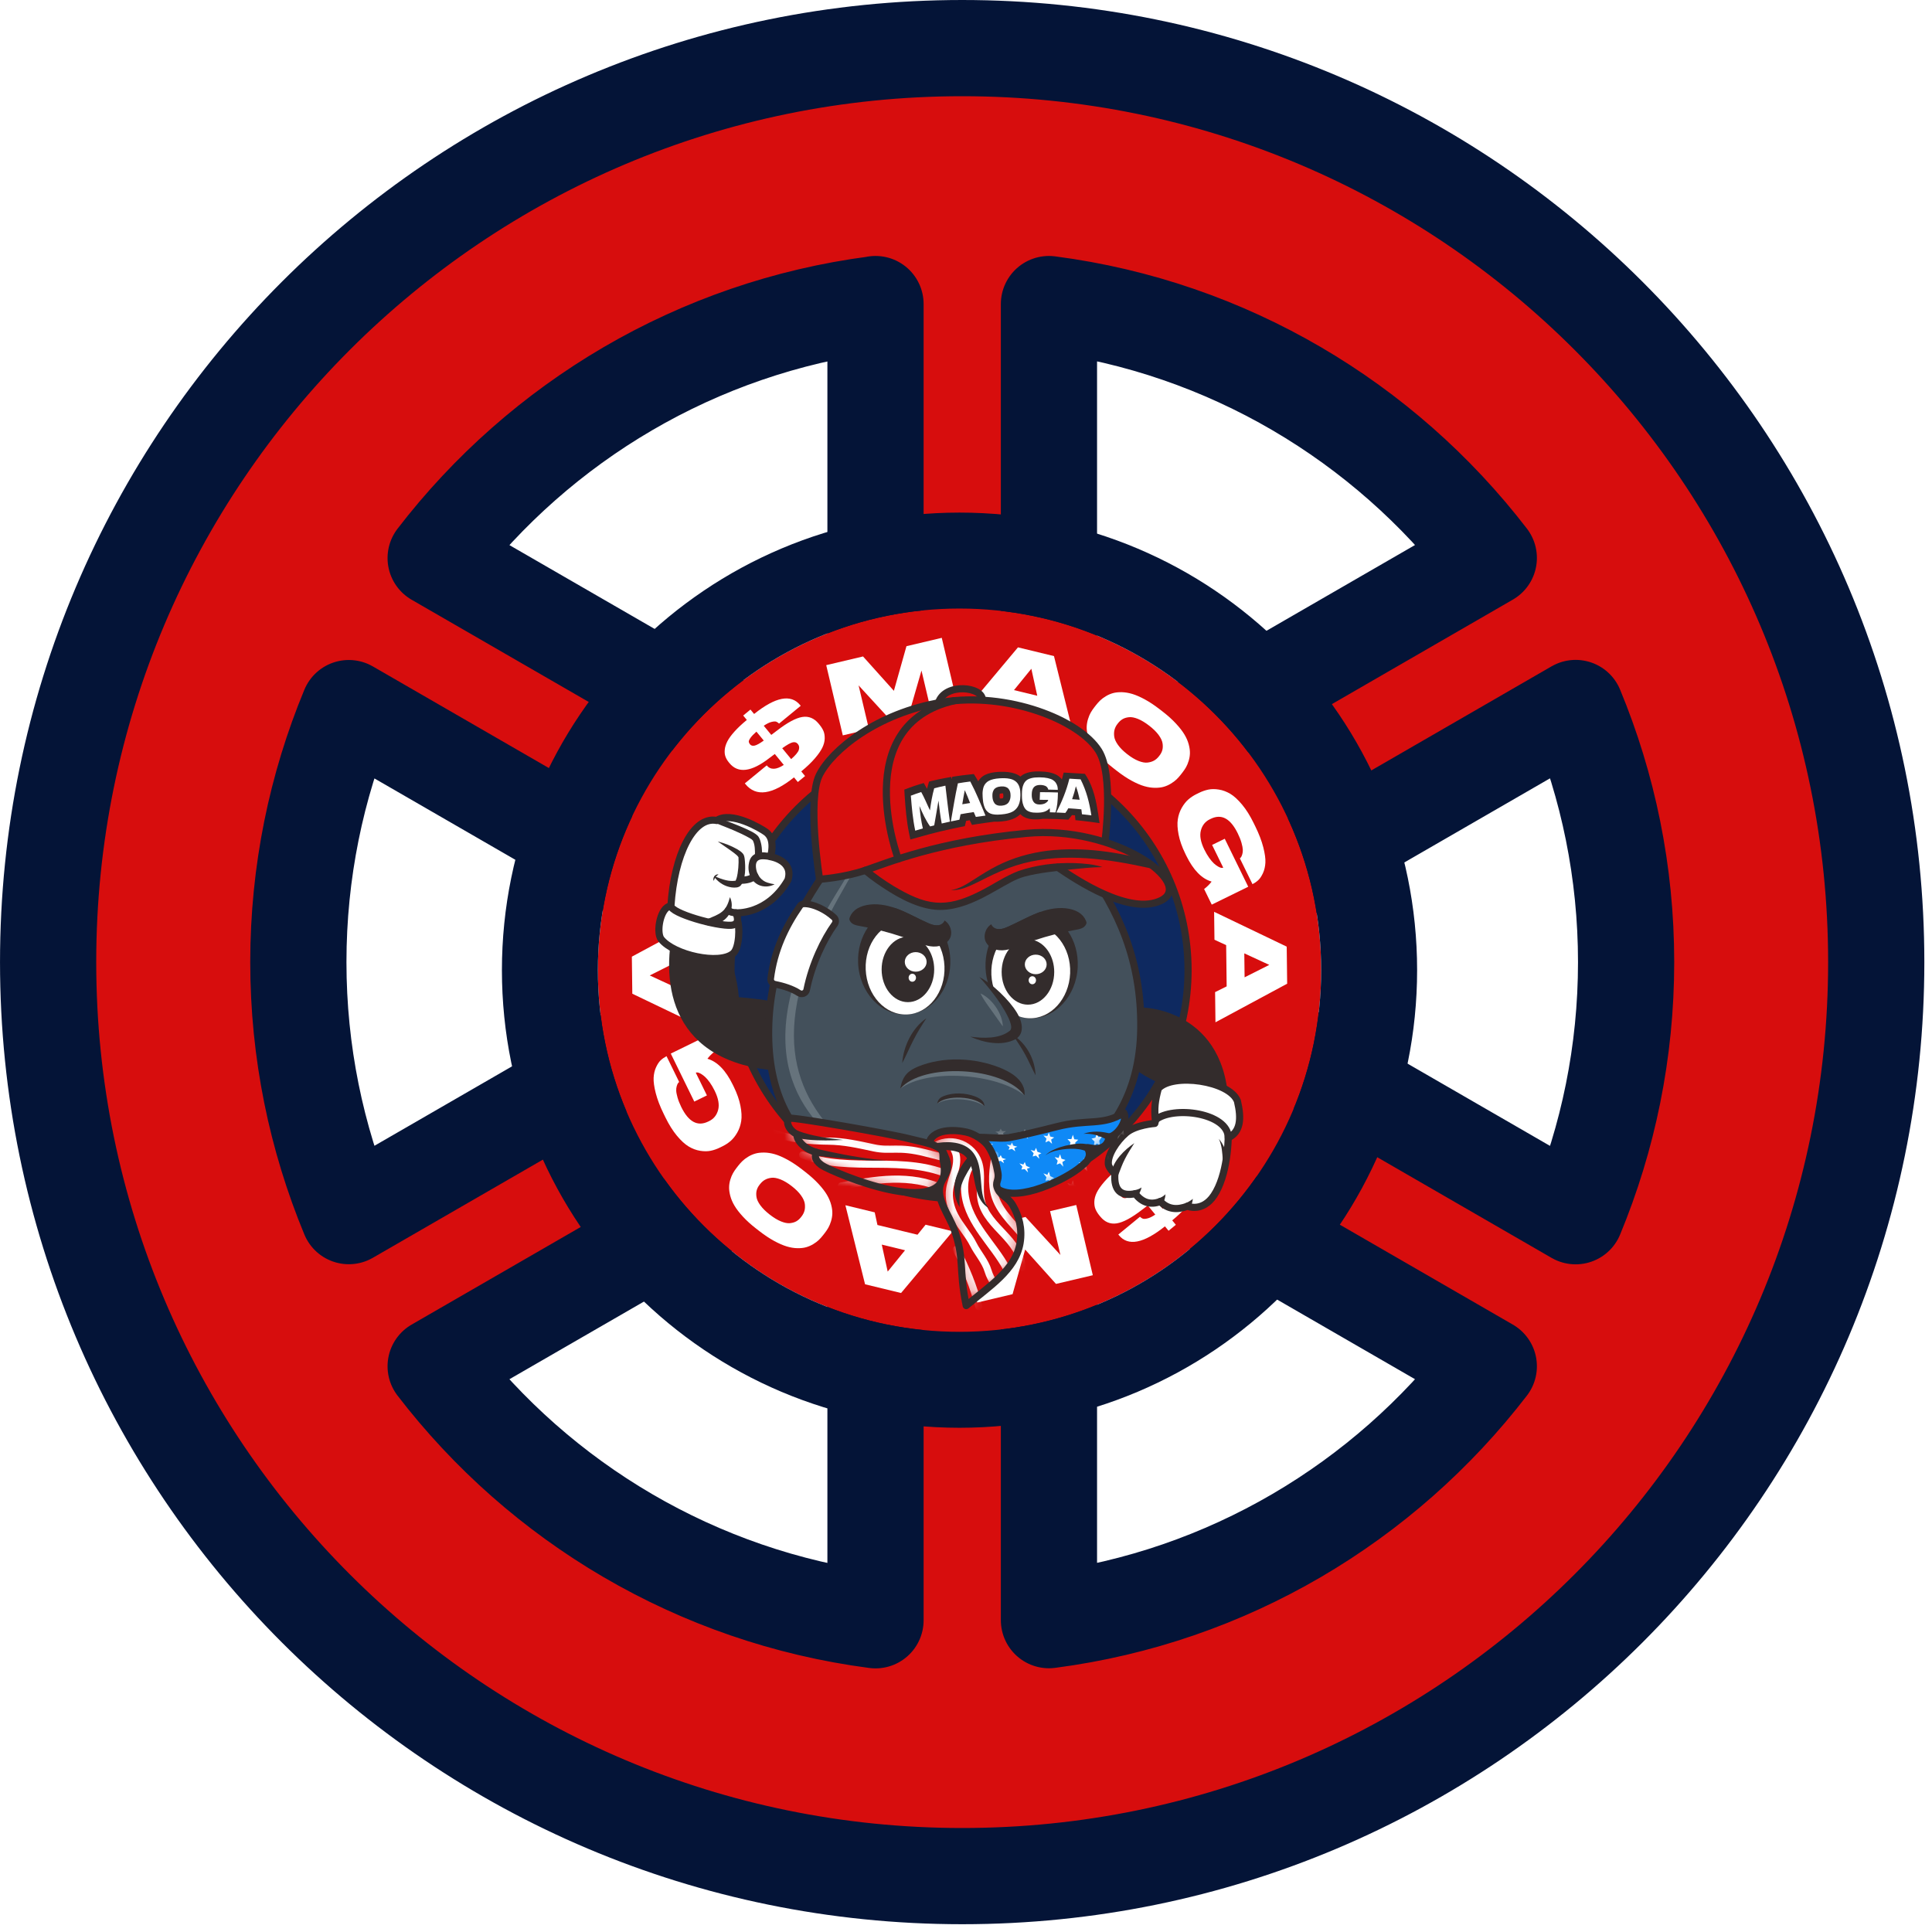 <svg width="149" height="149" viewBox="0 0 149 149" fill="none" xmlns="http://www.w3.org/2000/svg">
<g clip-path="url(#clip0_71_19503)">
<path d="M74.209 3.71C35.279 3.71 3.711 35.27 3.711 74.2C3.711 113.13 35.279 144.69 74.209 144.69C113.139 144.69 144.699 113.13 144.699 74.2C144.699 35.27 113.139 3.71 74.209 3.71ZM125.409 74.2C125.409 81.138 124.02 87.759 121.516 93.798L87.577 74.2L121.516 54.602C124.02 60.641 125.409 67.254 125.409 74.2ZM23.009 74.2C23.009 67.262 24.399 60.641 26.902 54.61L60.833 74.2L26.902 93.79C24.399 87.751 23.009 81.138 23.009 74.2ZM114.819 43.031L80.897 62.621V23.45C94.681 25.246 106.742 32.525 114.819 43.031ZM67.521 23.45V62.621L33.599 43.039C41.676 32.533 53.729 25.255 67.521 23.458V23.45ZM33.599 105.369L67.521 85.787V124.959C53.738 123.154 41.676 115.883 33.599 105.369ZM80.897 124.95V85.779L114.819 105.369C106.742 115.875 94.681 123.154 80.897 124.95Z" fill="#D70D0D" stroke="#041437" stroke-width="7.42" stroke-linecap="round" stroke-linejoin="round"/>
<path d="M74.209 93.64C84.946 93.64 93.649 84.936 93.649 74.2C93.649 63.463 84.946 54.76 74.209 54.76C63.473 54.76 54.769 63.463 54.769 74.2C54.769 84.936 63.473 93.64 74.209 93.64Z" fill="#D70D0D" stroke="#041437" stroke-width="7.42" stroke-linecap="round" stroke-linejoin="round"/>
<g filter="url(#filter0_b_71_19503)">
<path d="M74 102.713C89.404 102.713 101.891 90.226 101.891 74.822C101.891 59.419 89.404 46.932 74 46.932C58.596 46.932 46.109 59.419 46.109 74.822C46.109 90.226 58.596 102.713 74 102.713Z" fill="#D70D0D"/>
<path d="M74 106.413C91.447 106.413 105.591 92.269 105.591 74.822C105.591 57.375 91.447 43.232 74 43.232C56.553 43.232 42.409 57.375 42.409 74.822C42.409 92.269 56.553 106.413 74 106.413Z" stroke="#041437" stroke-width="7.4" stroke-linecap="round" stroke-linejoin="round"/>
</g>
<path d="M74 92.448C83.734 92.448 91.625 84.557 91.625 74.823C91.625 65.088 83.734 57.197 74 57.197C64.266 57.197 56.375 65.088 56.375 74.823C56.375 84.557 64.266 92.448 74 92.448Z" fill="#0E2960"/>
<path d="M74 92.448C83.734 92.448 91.625 84.557 91.625 74.823C91.625 65.088 83.734 57.197 74 57.197C64.266 57.197 56.375 65.088 56.375 74.823C56.375 84.557 64.266 92.448 74 92.448Z" stroke="#332C2C" stroke-width="0.552" stroke-linecap="round" stroke-linejoin="round"/>
<path d="M62.09 59.85L61.529 60.311L61.235 59.953C59.555 61.294 58.309 61.47 57.495 60.479L57.443 60.416L59.13 59.029C59.425 59.387 59.863 59.375 60.447 58.993L59.753 58.149L59.334 58.464C57.95 59.536 56.924 59.666 56.256 58.853L56.213 58.801C56.093 58.655 56.005 58.505 55.949 58.35C55.893 58.196 55.875 58.018 55.895 57.813C55.915 57.61 55.982 57.397 56.096 57.174C56.21 56.951 56.393 56.699 56.646 56.417C56.899 56.136 57.216 55.837 57.597 55.524L57.317 55.184L57.877 54.723L58.158 55.063C59.815 53.741 60.999 53.513 61.711 54.38L61.754 54.432L60.084 55.805C60.016 55.739 59.945 55.69 59.872 55.66C59.799 55.63 59.677 55.635 59.506 55.675C59.336 55.715 59.135 55.814 58.903 55.972L59.483 56.677L59.919 56.348C60.724 55.725 61.375 55.374 61.872 55.295C62.368 55.216 62.791 55.389 63.139 55.813L63.205 55.894C63.338 56.056 63.439 56.218 63.509 56.381C63.578 56.543 63.609 56.737 63.603 56.962C63.597 57.186 63.536 57.418 63.421 57.659C63.305 57.899 63.111 58.178 62.839 58.495C62.567 58.811 62.219 59.144 61.795 59.493L62.09 59.851V59.85ZM57.839 57.398L57.848 57.41C57.924 57.502 58.038 57.534 58.192 57.504C58.345 57.475 58.582 57.345 58.903 57.114L58.337 56.426C58.116 56.621 57.961 56.783 57.872 56.915C57.783 57.046 57.741 57.143 57.748 57.205C57.754 57.268 57.784 57.332 57.838 57.398H57.839ZM61.544 57.394L61.525 57.371C61.429 57.255 61.3 57.215 61.135 57.251C60.97 57.286 60.701 57.437 60.327 57.706L61.016 58.544C61.357 58.245 61.554 58.007 61.607 57.831C61.659 57.656 61.638 57.51 61.543 57.395L61.544 57.394Z" fill="white"/>
<path d="M64.999 56.715L63.72 51.298L66.559 50.627L68.938 53.278L69.908 49.836L72.631 49.192L73.91 54.609L71.865 55.093L71.067 51.714L69.964 55.541L68.909 55.791L66.217 52.859L67.016 56.238L64.999 56.714L64.999 56.715Z" fill="white"/>
<path d="M80.54 56.146L80.33 55.172L77.24 54.422L76.614 55.194L74.521 54.686L78.508 49.926L81.285 50.599L82.801 56.695L80.54 56.146ZM79.996 53.658L79.539 51.576L78.201 53.223L79.997 53.658H79.996Z" fill="white"/>
<path d="M89.43 54.694L89.695 54.9C90.085 55.203 90.419 55.507 90.698 55.81C90.978 56.112 91.194 56.391 91.346 56.646C91.499 56.901 91.609 57.154 91.675 57.405C91.742 57.656 91.774 57.881 91.77 58.081C91.766 58.28 91.735 58.477 91.675 58.671C91.616 58.865 91.548 59.03 91.471 59.166C91.393 59.302 91.303 59.437 91.198 59.571L91.061 59.748C90.957 59.881 90.848 60.002 90.735 60.111C90.622 60.219 90.478 60.327 90.303 60.434C90.128 60.541 89.944 60.623 89.753 60.678C89.56 60.734 89.332 60.76 89.07 60.758C88.806 60.755 88.533 60.713 88.249 60.631C87.965 60.549 87.642 60.41 87.28 60.214C86.918 60.017 86.54 59.766 86.146 59.459L85.881 59.253C85.487 58.947 85.151 58.642 84.871 58.339C84.592 58.036 84.376 57.756 84.225 57.5C84.075 57.243 83.965 56.988 83.898 56.733C83.831 56.479 83.801 56.252 83.808 56.052C83.815 55.852 83.849 55.654 83.91 55.458C83.971 55.262 84.04 55.096 84.117 54.96C84.195 54.825 84.285 54.69 84.389 54.556L84.527 54.379C84.631 54.245 84.74 54.124 84.853 54.016C84.965 53.907 85.108 53.801 85.282 53.696C85.455 53.591 85.637 53.511 85.828 53.457C86.019 53.403 86.245 53.379 86.507 53.383C86.769 53.388 87.042 53.434 87.326 53.519C87.61 53.604 87.934 53.745 88.296 53.942C88.658 54.139 89.036 54.39 89.429 54.696L89.43 54.694ZM89.367 58.342L89.431 58.259C89.532 58.129 89.603 57.99 89.643 57.841C89.683 57.692 89.688 57.52 89.659 57.327C89.63 57.134 89.529 56.92 89.358 56.685C89.186 56.451 88.947 56.214 88.64 55.975C88.325 55.73 88.033 55.553 87.764 55.444C87.494 55.336 87.263 55.291 87.07 55.312C86.877 55.332 86.714 55.381 86.582 55.458C86.45 55.535 86.333 55.639 86.231 55.768L86.176 55.838C86.075 55.968 86.003 56.109 85.96 56.262C85.916 56.415 85.906 56.591 85.929 56.789C85.952 56.986 86.049 57.206 86.219 57.446C86.389 57.686 86.628 57.925 86.935 58.164C87.241 58.403 87.532 58.577 87.804 58.685C88.077 58.793 88.312 58.835 88.508 58.81C88.704 58.786 88.87 58.734 89.008 58.655C89.146 58.576 89.265 58.471 89.367 58.341L89.367 58.342Z" fill="white"/>
<path d="M91.491 65.999L91.416 65.845C91.159 65.321 90.986 64.828 90.896 64.367C90.806 63.905 90.786 63.513 90.835 63.189C90.885 62.864 90.987 62.568 91.141 62.298C91.295 62.028 91.467 61.812 91.656 61.649C91.846 61.487 92.055 61.35 92.283 61.238L92.471 61.146C92.709 61.029 92.947 60.947 93.186 60.896C93.425 60.846 93.696 60.844 94.001 60.893C94.304 60.941 94.6 61.052 94.888 61.224C95.175 61.398 95.477 61.674 95.794 62.055C96.111 62.436 96.408 62.908 96.684 63.473L96.812 63.735C97.097 64.317 97.302 64.852 97.426 65.338C97.55 65.824 97.605 66.219 97.59 66.524C97.575 66.828 97.511 67.101 97.4 67.342C97.287 67.583 97.167 67.763 97.039 67.881C96.911 67.999 96.765 68.101 96.602 68.186L96.595 68.189L95.621 66.2C95.657 66.172 95.689 66.138 95.717 66.099C95.745 66.06 95.775 65.988 95.807 65.884C95.839 65.779 95.853 65.663 95.849 65.534C95.844 65.406 95.81 65.229 95.748 65.004C95.685 64.78 95.589 64.535 95.459 64.271C94.896 63.119 94.202 62.746 93.378 63.149L93.303 63.185C92.95 63.358 92.719 63.646 92.614 64.047C92.508 64.449 92.596 64.939 92.879 65.517C93 65.763 93.126 65.979 93.258 66.164C93.39 66.349 93.511 66.491 93.621 66.59C93.73 66.689 93.835 66.768 93.937 66.827C94.038 66.886 94.121 66.92 94.187 66.93C94.252 66.939 94.303 66.935 94.339 66.917L93.48 65.163L94.455 64.686L96.267 68.388L93.453 69.767L92.864 68.564C93.102 68.381 93.293 68.19 93.441 67.99C92.684 67.772 92.034 67.107 91.49 65.997L91.491 65.999Z" fill="white"/>
<path d="M93.71 76.515L94.603 76.071L94.564 72.891L93.662 72.475L93.635 70.321L99.234 73.007L99.269 75.865L93.739 78.842L93.711 76.515H93.71ZM95.986 75.373L97.889 74.415L95.963 73.525L95.986 75.373Z" fill="white"/>
<path d="M85.91 89.794L86.471 89.333L86.765 89.691C88.445 88.349 89.692 88.174 90.506 89.164L90.558 89.228L88.871 90.615C88.576 90.257 88.138 90.269 87.554 90.651L88.248 91.495L88.666 91.18C90.05 90.107 91.077 89.977 91.745 90.79L91.788 90.842C91.908 90.989 91.996 91.139 92.052 91.293C92.107 91.447 92.125 91.626 92.106 91.83C92.086 92.034 92.019 92.246 91.904 92.469C91.791 92.692 91.608 92.944 91.355 93.226C91.102 93.507 90.785 93.805 90.404 94.118L90.684 94.459L90.123 94.92L89.843 94.579C88.186 95.902 87.002 96.13 86.29 95.262L86.247 95.21L87.917 93.838C87.985 93.904 88.056 93.953 88.129 93.983C88.202 94.013 88.324 94.008 88.494 93.968C88.665 93.928 88.866 93.829 89.098 93.671L88.518 92.966L88.082 93.296C87.277 93.919 86.626 94.269 86.129 94.348C85.632 94.427 85.21 94.254 84.862 93.831L84.795 93.75C84.662 93.588 84.561 93.425 84.492 93.263C84.422 93.1 84.391 92.906 84.397 92.682C84.403 92.457 84.464 92.225 84.579 91.985C84.695 91.744 84.889 91.466 85.161 91.149C85.433 90.832 85.781 90.499 86.205 90.151L85.91 89.793V89.794ZM86.457 92.25L86.476 92.273C86.571 92.389 86.7 92.429 86.865 92.394C87.03 92.358 87.299 92.207 87.673 91.938L86.984 91.1C86.643 91.399 86.446 91.637 86.393 91.813C86.341 91.988 86.362 92.134 86.457 92.249L86.457 92.25ZM90.162 92.246L90.153 92.235C90.076 92.142 89.962 92.11 89.808 92.14C89.655 92.17 89.418 92.299 89.098 92.53L89.663 93.218C89.884 93.023 90.039 92.861 90.128 92.73C90.217 92.598 90.259 92.501 90.253 92.439C90.246 92.376 90.216 92.312 90.162 92.246H90.162Z" fill="white"/>
<path d="M83.001 92.931L84.28 98.348L81.44 99.018L79.062 96.367L78.091 99.81L75.369 100.453L74.089 95.036L76.135 94.553L76.933 97.931L78.036 94.104L79.091 93.855L81.782 96.786L80.984 93.408L83.001 92.932L83.001 92.931Z" fill="white"/>
<path d="M67.46 93.499L67.67 94.474L70.759 95.224L71.385 94.452L73.479 94.96L69.492 99.72L66.715 99.046L65.199 92.951L67.46 93.5V93.499ZM68.004 95.986L68.461 98.068L69.799 96.422L68.003 95.986H68.004Z" fill="white"/>
<path d="M58.57 94.951L58.305 94.745C57.915 94.442 57.581 94.138 57.301 93.835C57.022 93.533 56.806 93.254 56.654 92.999C56.501 92.744 56.391 92.492 56.324 92.24C56.258 91.989 56.226 91.764 56.23 91.565C56.233 91.365 56.265 91.169 56.324 90.975C56.384 90.78 56.452 90.616 56.529 90.48C56.606 90.344 56.697 90.209 56.801 90.075L56.939 89.898C57.043 89.764 57.152 89.643 57.265 89.535C57.377 89.427 57.521 89.319 57.696 89.212C57.871 89.105 58.055 89.023 58.246 88.968C58.439 88.912 58.667 88.885 58.929 88.888C59.193 88.89 59.467 88.933 59.751 89.015C60.035 89.096 60.357 89.236 60.719 89.432C61.081 89.629 61.459 89.88 61.853 90.186L62.118 90.393C62.512 90.699 62.848 91.004 63.128 91.307C63.407 91.609 63.622 91.89 63.774 92.146C63.925 92.403 64.034 92.658 64.101 92.913C64.168 93.167 64.198 93.395 64.191 93.595C64.184 93.794 64.15 93.993 64.089 94.189C64.029 94.385 63.959 94.55 63.882 94.686C63.805 94.822 63.714 94.956 63.61 95.091L63.472 95.267C63.368 95.401 63.259 95.522 63.146 95.631C63.034 95.739 62.891 95.845 62.717 95.951C62.544 96.056 62.361 96.135 62.171 96.189C61.98 96.243 61.754 96.268 61.492 96.263C61.23 96.258 60.958 96.213 60.673 96.127C60.389 96.042 60.065 95.901 59.703 95.704C59.342 95.508 58.964 95.256 58.57 94.95V94.951ZM58.633 91.302L58.569 91.385C58.468 91.515 58.397 91.654 58.357 91.804C58.317 91.953 58.312 92.124 58.341 92.317C58.371 92.511 58.471 92.725 58.642 92.959C58.814 93.194 59.053 93.431 59.36 93.669C59.675 93.915 59.967 94.091 60.237 94.2C60.507 94.309 60.737 94.353 60.93 94.333C61.123 94.312 61.286 94.263 61.418 94.187C61.551 94.11 61.668 94.006 61.769 93.876L61.824 93.806C61.925 93.676 61.998 93.535 62.041 93.382C62.084 93.229 62.094 93.053 62.071 92.856C62.048 92.659 61.952 92.439 61.782 92.199C61.611 91.959 61.373 91.719 61.066 91.481C60.759 91.242 60.469 91.068 60.196 90.96C59.923 90.852 59.689 90.81 59.492 90.834C59.296 90.858 59.13 90.91 58.992 90.99C58.855 91.069 58.735 91.174 58.634 91.304L58.633 91.302Z" fill="white"/>
<path d="M56.508 83.646L56.584 83.8C56.84 84.325 57.014 84.818 57.103 85.278C57.193 85.74 57.214 86.133 57.164 86.457C57.114 86.781 57.013 87.078 56.859 87.347C56.705 87.617 56.533 87.833 56.344 87.996C56.154 88.158 55.945 88.295 55.716 88.407L55.528 88.499C55.291 88.616 55.053 88.699 54.814 88.749C54.575 88.799 54.303 88.801 53.999 88.752C53.695 88.704 53.399 88.593 53.112 88.42C52.824 88.247 52.522 87.97 52.205 87.59C51.889 87.209 51.592 86.737 51.316 86.172L51.188 85.91C50.902 85.328 50.698 84.793 50.573 84.307C50.449 83.821 50.395 83.426 50.409 83.121C50.424 82.817 50.488 82.544 50.6 82.303C50.712 82.062 50.833 81.883 50.961 81.764C51.089 81.646 51.235 81.544 51.398 81.459L51.405 81.456L52.379 83.445C52.343 83.474 52.31 83.507 52.283 83.546C52.255 83.585 52.224 83.657 52.192 83.762C52.16 83.866 52.147 83.982 52.151 84.111C52.155 84.239 52.189 84.416 52.252 84.641C52.315 84.865 52.411 85.11 52.54 85.374C53.104 86.525 53.798 86.899 54.622 86.495L54.696 86.459C55.049 86.286 55.279 85.998 55.385 85.597C55.491 85.195 55.403 84.705 55.12 84.127C54.999 83.881 54.873 83.665 54.741 83.48C54.608 83.295 54.488 83.153 54.378 83.054C54.269 82.955 54.163 82.876 54.063 82.817C53.962 82.758 53.878 82.724 53.813 82.714C53.747 82.705 53.696 82.709 53.66 82.727L54.519 84.481L53.545 84.957L51.732 81.255L54.547 79.877L55.136 81.08C54.898 81.263 54.706 81.454 54.559 81.654C55.315 81.872 55.966 82.537 56.509 83.647L56.508 83.646Z" fill="white"/>
<path d="M54.289 73.129L53.397 73.574L53.435 76.753L54.338 77.169L54.364 79.323L48.765 76.637L48.73 73.78L54.26 70.803L54.289 73.129H54.289ZM52.013 74.271L50.11 75.229L52.035 76.119L52.013 74.271Z" fill="white"/>
<path d="M94.726 84.801C93.106 84.442 91.442 84.28 89.784 84.32C89.793 84.125 89.801 83.93 89.809 83.735C88.967 83.322 87.458 82.671 87.018 81.842C86.743 81.324 87.295 80.91 87.268 80.323C87.246 79.851 87.242 79.378 87.258 78.906C87.266 78.645 87.186 77.849 87.443 77.732C87.839 77.551 94.275 77.65 94.726 84.801H94.726Z" fill="#332C2C"/>
<path d="M89.252 85.908L89.061 86.641C89.061 86.641 87.576 86.745 86.843 87.374C86.11 88.002 85.386 89.109 85.482 89.808C85.521 90.088 85.98 90.541 85.98 90.541C85.898 91.802 86.436 92.29 87.55 92.06C88.06 92.717 88.691 92.968 89.487 92.662C90.083 93.288 90.799 93.322 91.582 93.028C91.582 93.028 92.735 93.519 93.623 92.19C94.626 90.692 94.809 87.976 94.697 86.745C93.112 84.77 91.3 84.469 89.252 85.908Z" fill="white" stroke="#332C2C" stroke-width="0.552" stroke-linecap="round" stroke-linejoin="round"/>
<path d="M89.333 83.946C89.082 84.882 89.005 85.476 89.104 86.371C90.464 85.247 94.727 85.83 94.727 87.741C95.658 87.302 95.764 86.311 95.431 84.913C94.816 83.343 90.444 82.728 89.333 83.946Z" fill="white" stroke="#332C2C" stroke-width="0.552" stroke-linecap="round" stroke-linejoin="round"/>
<path d="M85.98 90.541C86.175 89.668 86.832 88.821 87.481 88.158L85.98 90.541Z" fill="white"/>
<path d="M85.711 90.481C85.816 89.547 86.74 88.662 87.481 88.159C87.227 88.563 86.974 88.957 86.758 89.38C86.552 89.778 86.409 90.192 86.249 90.602L85.71 90.481H85.711Z" fill="#332C2C"/>
<path d="M87.557 92.042C87.781 91.9 87.956 91.71 88.04 91.578L87.557 92.042Z" fill="white"/>
<path d="M87.409 91.808C87.728 91.75 87.851 91.706 88.039 91.577C87.988 91.83 87.867 92.065 87.704 92.275L87.409 91.808V91.808Z" fill="#332C2C"/>
<path d="M89.294 92.444C89.601 92.336 89.719 92.261 89.885 92.103C89.875 92.361 89.788 92.624 89.661 92.858L89.294 92.444Z" fill="#332C2C"/>
<path d="M91.991 92.453C91.99 92.615 91.894 92.974 91.767 93.207L91.425 92.791C91.453 92.788 91.848 92.607 91.991 92.453Z" fill="#332C2C"/>
<path d="M94.534 89.426C94.385 88.671 94.227 88.158 93.999 87.831L94.534 89.426Z" fill="white"/>
<path d="M94.306 89.471C94.264 88.914 94.243 88.345 94 87.831C94.379 88.267 94.569 88.844 94.762 89.381C94.86 89.721 94.347 89.823 94.307 89.471H94.306Z" fill="#332C2C"/>
<path d="M51.867 71.841C50.938 76.54 52.128 82.351 60.864 82.633L61.941 77.836C59.281 77.058 58.5 77.065 56.979 76.904C56.889 75.557 56.353 73.565 55.611 72.602L51.867 71.841H51.867Z" fill="#332C2C"/>
<path d="M73.631 55.586C80.965 63.606 88.102 68.876 87.979 79.308C87.857 89.74 78.411 92.274 73.349 92.032C67.984 91.776 59.595 90.073 59.288 80.275C58.981 70.477 66.175 63.877 73.631 55.585V55.586Z" fill="#43505B" stroke="#332C2C" stroke-width="0.552" stroke-linecap="round" stroke-linejoin="round"/>
<path d="M68.9 61.15C67.488 64.851 65.029 68.196 63.339 71.803C58.975 81.107 62.049 85.714 66.491 89.351C62.876 87.233 57.373 82.47 62.939 71.66C64.776 68.092 67.325 64.812 68.901 61.15H68.9Z" fill="#66737C"/>
<path d="M56.535 73.537C55.475 74.434 51.969 73.66 50.994 72.434C50.627 71.973 50.853 70.433 51.431 69.997C51.942 69.611 53.366 69.738 54.688 69.997C55.997 70.254 56.676 70.587 56.869 70.998C57.061 71.408 57.036 73.114 56.535 73.537Z" fill="white" stroke="#332C2C" stroke-width="0.552" stroke-linecap="round" stroke-linejoin="round"/>
<path d="M51.745 69.85C51.707 70.434 55.315 71.445 56.407 71.357C57.201 71.293 56.749 70.4 56.749 70.4C56.749 70.4 59.19 70.588 60.767 67.869C61.236 66.356 59.434 66.073 59.434 66.073C59.69 64.996 59.459 64.457 59.075 64.175C58.69 63.893 56.381 62.521 55.279 63.278C53.457 62.919 51.995 65.971 51.745 69.85L51.745 69.85Z" fill="white" stroke="#332C2C" stroke-width="0.552" stroke-linecap="round" stroke-linejoin="round"/>
<path d="M56.295 69.189C56.674 69.998 56.251 70.822 55.472 71.184C55.235 71.295 54.988 71.365 54.739 71.396C54.587 71.414 54.448 71.306 54.429 71.154C54.413 71.024 54.489 70.906 54.605 70.86C54.989 70.694 55.389 70.564 55.702 70.299C56.037 70.025 56.177 69.624 56.295 69.189Z" fill="#332C2C"/>
<path d="M56.748 70.4C56.483 70.372 56.315 70.353 56.178 70.194" stroke="#332C2C" stroke-width="0.552" stroke-linecap="round" stroke-linejoin="round"/>
<path d="M57.432 66.239C57.419 66.125 57.384 65.932 57.304 65.846C57.181 65.69 57.007 65.585 56.855 65.493C56.377 65.223 55.877 65.031 55.349 64.894C55.777 65.203 56.23 65.488 56.642 65.807C56.764 65.906 56.887 65.995 56.954 66.116C56.981 66.617 56.939 67.242 56.804 67.752C56.789 67.804 56.772 67.853 56.753 67.885C56.744 67.905 56.735 67.916 56.731 67.921C56.208 68.005 55.704 67.819 55.208 67.62C55.169 67.605 55.132 67.59 55.094 67.574C55.085 67.585 55.078 67.597 55.071 67.609C55.095 67.642 55.119 67.673 55.145 67.704C55.465 68.097 55.921 68.372 56.44 68.441C56.668 68.465 56.971 68.475 57.131 68.284C57.533 67.798 57.495 66.829 57.432 66.238V66.239ZM56.759 67.917C56.754 67.918 56.749 67.919 56.745 67.919C56.748 67.918 56.754 67.916 56.759 67.916C56.761 67.916 56.765 67.916 56.759 67.917Z" fill="#332C2C"/>
<path d="M55.413 67.435C55.336 67.492 55.266 67.551 55.208 67.62C55.184 67.646 55.163 67.674 55.145 67.704C55.1 67.773 55.068 67.849 55.052 67.937C54.994 67.833 55.011 67.708 55.072 67.609C55.078 67.598 55.086 67.586 55.094 67.575C55.169 67.476 55.288 67.412 55.413 67.436V67.435Z" fill="#332C2C"/>
<path d="M55.353 63.069C56.096 63.333 56.824 63.605 57.545 63.929C57.856 64.082 58.187 64.209 58.446 64.465C58.513 64.54 58.564 64.642 58.6 64.731C58.758 65.157 58.775 65.55 58.777 65.988C58.759 66.353 58.229 66.344 58.225 65.978C58.228 65.598 58.233 65.146 58.057 64.812C58.002 64.749 57.917 64.698 57.828 64.642C57.001 64.174 56.089 63.831 55.203 63.485C54.935 63.377 55.075 62.98 55.354 63.068L55.353 63.069Z" fill="#332C2C"/>
<path d="M59.383 66.329C58.668 66.203 58.157 66.201 58.33 67.088C58.431 67.542 58.74 67.933 59.196 68.071C59.361 68.129 59.545 68.166 59.741 68.196C59.566 68.29 59.371 68.348 59.163 68.365C58.135 68.43 57.559 67.467 57.767 66.527C57.934 65.667 58.797 65.652 59.483 65.816C59.816 65.896 59.72 66.38 59.383 66.328V66.329Z" fill="#332C2C"/>
<path d="M57.051 67.885C57.557 67.9 57.945 67.793 58.217 67.566" stroke="#332C2C" stroke-width="0.552" stroke-linecap="round" stroke-linejoin="round"/>
<path d="M78.82 78.454C78.836 78.457 78.851 78.461 78.867 78.464C79.032 78.5 79.202 78.522 79.376 78.53C79.381 78.53 79.386 78.53 79.391 78.53C81.354 78.612 83.023 76.831 83.117 74.552C83.16 73.522 82.874 72.568 82.367 71.823C81.846 71.056 81.09 70.511 80.215 70.335C80.151 70.358 80.088 70.381 80.025 70.406C79.242 70.708 78.512 71.129 77.745 71.468C77.52 71.567 77.282 71.662 77.036 71.655C77.005 71.653 76.974 71.651 76.943 71.646C76.649 72.02 76.412 72.456 76.25 72.936C76.111 73.348 76.026 73.791 76.007 74.256C75.921 76.309 77.142 78.066 78.82 78.454Z" fill="#332C2C"/>
<path d="M82.531 75.061C82.613 73.076 81.32 71.411 79.643 71.341C77.966 71.271 76.539 72.824 76.457 74.808C76.374 76.793 77.667 78.459 79.344 78.529C81.022 78.598 82.448 77.046 82.531 75.061Z" fill="white"/>
<path d="M77.815 73.214C78.183 72.737 78.702 72.44 79.276 72.44C79.45 72.44 79.619 72.468 79.779 72.519C80.656 72.797 81.304 73.785 81.304 74.961C81.304 76.353 80.396 77.482 79.276 77.482C78.157 77.482 77.249 76.353 77.249 74.961C77.249 74.282 77.464 73.667 77.815 73.214ZM79.615 75.908C79.772 75.908 79.9 75.77 79.9 75.599C79.9 75.429 79.773 75.29 79.615 75.29C79.458 75.29 79.332 75.429 79.332 75.599C79.332 75.77 79.459 75.908 79.615 75.908ZM79.878 75.133C80.343 75.133 80.72 74.794 80.72 74.378C80.72 73.962 80.343 73.624 79.878 73.624C79.413 73.624 79.036 73.962 79.036 74.378C79.036 74.794 79.413 75.133 79.878 75.133Z" fill="#332C2C"/>
<path d="M83.802 71.137C83.801 71.147 83.8 71.158 83.797 71.169C83.804 71.198 83.809 71.228 83.813 71.258L83.802 71.137V71.137Z" fill="#332C2C"/>
<path d="M83.789 71L83.801 71.136C83.806 71.091 83.802 71.045 83.789 71Z" fill="#332C2C"/>
<path d="M76.047 72.676C76.1 72.775 76.169 72.862 76.25 72.936C76.41 73.084 76.614 73.184 76.832 73.24C76.991 73.28 77.158 73.296 77.319 73.29C77.488 73.283 77.652 73.255 77.815 73.215C78.132 73.137 78.442 73.011 78.748 72.892C79.089 72.759 79.432 72.635 79.779 72.52C80.297 72.347 80.821 72.193 81.351 72.058C81.688 71.972 82.026 71.894 82.367 71.825C82.567 71.782 82.769 71.744 82.971 71.708C83.172 71.672 83.381 71.636 83.552 71.524C83.674 71.443 83.773 71.311 83.796 71.17C83.74 70.905 83.578 70.665 83.367 70.49C83.117 70.282 82.804 70.16 82.486 70.095C81.731 69.939 80.945 70.078 80.215 70.336C80.151 70.359 80.088 70.382 80.025 70.407C79.242 70.709 78.511 71.13 77.745 71.469C77.52 71.568 77.282 71.663 77.036 71.656C77.005 71.654 76.974 71.652 76.943 71.647C76.728 71.613 76.521 71.484 76.452 71.28C75.995 71.559 75.792 72.206 76.047 72.677V72.676Z" fill="#332C2C"/>
<path d="M70.476 78.164C70.46 78.167 70.445 78.171 70.429 78.174C70.264 78.21 70.094 78.232 69.919 78.24C69.915 78.24 69.91 78.24 69.905 78.24C67.942 78.322 66.273 76.541 66.179 74.262C66.136 73.232 66.421 72.278 66.929 71.533C67.45 70.766 68.206 70.221 69.081 70.045C69.145 70.068 69.208 70.091 69.271 70.115C70.054 70.418 70.784 70.839 71.551 71.178C71.776 71.277 72.014 71.372 72.26 71.365C72.291 71.363 72.322 71.361 72.353 71.356C72.647 71.73 72.883 72.166 73.046 72.646C73.185 73.058 73.269 73.501 73.289 73.966C73.375 76.019 72.154 77.776 70.476 78.164Z" fill="#332C2C"/>
<path d="M69.951 78.239C71.629 78.169 72.921 76.504 72.839 74.519C72.756 72.534 71.33 70.982 69.653 71.052C67.975 71.121 66.683 72.787 66.765 74.772C66.848 76.756 68.274 78.309 69.951 78.239Z" fill="white"/>
<path d="M68.559 73.02C68.927 72.543 69.446 72.246 70.02 72.246C70.193 72.246 70.362 72.273 70.523 72.325C71.4 72.602 72.047 73.591 72.047 74.766C72.047 76.159 71.14 77.288 70.02 77.288C68.9 77.288 67.993 76.159 67.993 74.766C67.993 74.088 68.208 73.473 68.559 73.02ZM70.359 75.714C70.516 75.714 70.643 75.576 70.643 75.405C70.643 75.234 70.516 75.096 70.359 75.096C70.202 75.096 70.076 75.234 70.076 75.405C70.076 75.576 70.203 75.714 70.359 75.714ZM70.621 74.939C71.086 74.939 71.463 74.6 71.463 74.184C71.463 73.767 71.086 73.43 70.621 73.43C70.157 73.43 69.779 73.767 69.779 74.184C69.779 74.6 70.156 74.939 70.621 74.939Z" fill="#332C2C"/>
<path d="M73.249 72.386C73.196 72.485 73.126 72.572 73.045 72.646C72.886 72.793 72.682 72.894 72.463 72.949C72.304 72.99 72.138 73.006 71.976 73C71.808 72.993 71.644 72.966 71.481 72.925C71.163 72.847 70.854 72.721 70.548 72.602C70.207 72.469 69.864 72.345 69.516 72.23C68.999 72.057 68.475 71.903 67.945 71.768C67.608 71.682 67.269 71.604 66.929 71.534C66.728 71.493 66.526 71.454 66.325 71.418C66.124 71.382 65.915 71.347 65.744 71.234C65.621 71.153 65.523 71.02 65.499 70.88C65.556 70.615 65.718 70.374 65.928 70.199C66.179 69.992 66.492 69.87 66.81 69.805C67.565 69.649 68.351 69.788 69.08 70.046C69.145 70.069 69.208 70.092 69.271 70.117C70.053 70.419 70.784 70.84 71.551 71.179C71.776 71.278 72.013 71.373 72.26 71.366C72.291 71.364 72.322 71.362 72.353 71.357C72.568 71.323 72.774 71.194 72.844 70.99C73.3 71.269 73.504 71.916 73.249 72.387V72.386Z" fill="#332C2C"/>
<path d="M75.52 75.35C76.341 75.903 79.327 79 78.112 79.811C76.896 80.623 74.829 79.949 74.829 79.949" fill="#43505B"/>
<path d="M75.52 75.35C76.521 75.848 77.855 77.146 78.433 78.11C78.812 78.721 79.081 79.695 78.319 80.144C77.256 80.708 75.865 80.412 74.829 79.949C75.8 80.082 77.094 80.135 77.886 79.489C78.2 79.211 77.7 78.34 77.517 78.001C77.16 77.368 76.716 76.769 76.256 76.198C76.02 75.907 75.786 75.617 75.52 75.35Z" fill="#332C2C"/>
<path d="M75.611 76.615C76.509 77.004 77.318 78.179 77.341 79.162C77.123 78.847 76.677 78.22 76.453 77.911C76.152 77.495 75.844 77.077 75.611 76.616V76.615Z" fill="#66737C"/>
<path d="M69.429 83.967C71.509 82.388 76.848 82.766 79.003 84.477L78.096 83.21L74.533 82.23L71.156 82.556L69.728 83.432L69.429 83.967Z" fill="#66737C"/>
<path d="M79.004 84.477C79.054 84.225 78.996 83.953 78.881 83.719C78.541 83.016 77.817 82.641 77.136 82.349C75.17 81.564 72.759 81.451 70.778 82.266C70.111 82.561 69.607 82.898 69.431 83.967C71.154 81.945 77.345 82.23 79.005 84.477H79.004Z" fill="#332C2C"/>
<path d="M72.276 85.129C73.065 84.57 75.09 84.704 75.907 85.31L75.563 84.862L74.212 84.515L72.931 84.63L72.39 84.94L72.276 85.13L72.276 85.129Z" fill="#66737C"/>
<path d="M75.906 85.31C75.925 85.221 75.903 85.124 75.859 85.041C75.731 84.793 75.456 84.66 75.197 84.557C74.452 84.279 73.537 84.239 72.786 84.528C72.533 84.632 72.342 84.752 72.275 85.13C72.929 84.415 75.276 84.516 75.906 85.311V85.31Z" fill="#332C2C"/>
<path d="M75.76 53.998C75.844 52.977 72.885 52.601 72.372 54.207L75.76 53.998Z" fill="#D70D0D"/>
<path d="M75.76 53.998C75.844 52.977 72.885 52.601 72.372 54.207" stroke="#332C2C" stroke-width="0.552" stroke-linecap="round" stroke-linejoin="round"/>
<path d="M63.209 67.81C63.209 67.81 65.074 67.692 66.734 67.123C66.734 67.123 69.836 69.748 72.224 69.894C74.612 70.04 76.789 68.222 78.378 67.535C79.129 67.212 80.341 66.993 81.559 66.878C83.035 67.887 87.141 70.616 89.535 69.455C91.39 68.556 89.054 66.164 85.209 64.945C85.209 64.945 85.923 59.796 84.731 57.899C83.232 55.517 77.69 53.33 72.661 54.157C67.631 54.983 64.127 57.872 63.182 59.791C62.237 61.71 63.209 67.81 63.209 67.81V67.81Z" fill="#D70D0D"/>
<path d="M81.558 66.877C83.035 67.886 87.141 70.616 89.535 69.454C92.251 68.138 85.981 63.622 79.151 64.271C72.321 64.919 68.394 66.553 66.734 67.122C65.074 67.691 63.209 67.809 63.209 67.809C63.209 67.809 62.238 61.71 63.182 59.791C64.127 57.872 67.631 54.983 72.661 54.157C77.691 53.33 83.232 55.517 84.731 57.899C85.924 59.796 85.21 64.944 85.21 64.944" stroke="#332C2C" stroke-width="0.552" stroke-linecap="round" stroke-linejoin="round"/>
<path d="M85.028 66.872C84.207 66.883 83.401 66.969 82.588 67.052C81.391 67.197 80.18 67.294 79.019 67.606C78.639 67.71 78.286 67.868 77.937 68.056C77.228 68.432 76.527 68.869 75.783 69.243C74.673 69.809 73.391 70.274 72.108 70.16C70.475 69.993 68.873 69.014 67.549 68.092C67.21 67.85 66.882 67.604 66.555 67.333C66.438 67.236 66.421 67.062 66.519 66.944C66.617 66.825 66.795 66.811 66.912 66.911C67.527 67.417 68.196 67.891 68.877 68.31C71.387 69.814 72.855 70.109 75.533 68.751C76.532 68.261 77.488 67.575 78.554 67.171C79.942 66.695 81.417 66.522 82.875 66.564C83.597 66.593 84.336 66.649 85.027 66.872L85.028 66.872Z" fill="#332C2C"/>
<path d="M88.724 66.964C85.535 66.258 82.152 65.742 78.94 66.578C78.151 66.784 77.378 67.083 76.636 67.428C75.92 67.754 75.098 68.234 74.352 68.492C74.03 68.602 73.683 68.673 73.346 68.643C74.018 68.55 74.574 68.169 75.135 67.816C75.697 67.453 76.278 67.085 76.878 66.781C78.099 66.157 79.441 65.778 80.798 65.608C83.503 65.289 86.256 65.703 88.86 66.429C89.196 66.533 89.077 67.034 88.724 66.964V66.964Z" fill="#332C2C"/>
<path d="M73.626 54.034C65.384 55.878 69.274 66.241 69.274 66.241" stroke="#332C2C" stroke-width="0.552" stroke-linecap="round" stroke-linejoin="round"/>
<path d="M60.859 86.246C60.587 86.492 60.795 87.15 61.465 87.483C61.414 87.877 61.967 88.599 62.959 88.864C62.691 89.393 63.207 89.801 63.622 90.009C65.801 91.099 73.822 94.117 72.731 89.453C72.701 89.063 72.841 88.672 72.235 88.405C71.63 88.138 70.888 88.018 70.173 87.832C68.705 87.447 61.013 86.107 60.859 86.246V86.246Z" fill="#D70D0D"/>
<mask id="mask0_71_19503" style="mask-type:luminance" maskUnits="userSpaceOnUse" x="60" y="86" width="13" height="6">
<path d="M60.859 86.246C60.587 86.492 60.795 87.15 61.465 87.483C61.414 87.877 61.967 88.599 62.959 88.864C62.691 89.393 63.207 89.801 63.622 90.009C65.801 91.099 73.822 94.117 72.731 89.453C72.701 89.063 72.841 88.672 72.235 88.405C71.63 88.138 70.888 88.018 70.173 87.832C68.705 87.447 61.013 86.107 60.859 86.246V86.246Z" fill="white"/>
</mask>
<g mask="url(#mask0_71_19503)">
<path d="M75.102 90.537C74.139 89.53 72.679 89.245 71.329 88.905C69.274 88.387 68.682 88.798 67.415 88.529C66.192 88.269 65.106 88.016 63.857 88.006C62.444 87.995 60.943 87.859 59.62 87.365" stroke="white" stroke-width="0.552" stroke-linecap="round" stroke-linejoin="round"/>
<path d="M73.393 90.716C71.641 89.86 69.62 89.795 67.669 89.784C65.718 89.774 63.712 89.792 61.897 89.077" stroke="white" stroke-width="0.552" stroke-linecap="round" stroke-linejoin="round"/>
<path d="M72.719 91.677C71.523 91.094 70.166 90.908 68.837 90.942C67.507 90.976 66.194 91.223 64.888 91.468" stroke="white" stroke-width="0.552" stroke-linecap="round" stroke-linejoin="round"/>
</g>
<path d="M60.859 86.246C60.587 86.492 60.795 87.15 61.465 87.483C61.414 87.877 61.967 88.599 62.959 88.864C62.691 89.393 63.207 89.801 63.622 90.009C65.801 91.099 73.822 94.117 72.731 89.453C72.701 89.063 72.841 88.672 72.235 88.405C71.63 88.138 70.888 88.018 70.173 87.832C68.705 87.447 61.013 86.107 60.859 86.246V86.246Z" stroke="#332C2C" stroke-width="0.552" stroke-linecap="round" stroke-linejoin="round"/>
<path d="M81.476 86.897C83.873 86.279 85.044 86.854 86.673 85.825C86.983 86.349 86.27 87.533 85.547 87.692C85.275 89.1 83.772 88.37 83.868 88.532C84.313 89.285 83.639 89.733 83.355 89.975C82.25 90.92 78.562 92.764 76.958 91.711C76.136 91.171 74.973 89.249 74.379 88.892C73.872 88.589 73.824 88.04 74.948 87.762C75.514 87.621 77.107 87.853 77.787 87.744C78.468 87.636 80.24 87.216 81.476 86.897V86.897Z" fill="#0F89F6"/>
<mask id="mask1_71_19503" style="mask-type:luminance" maskUnits="userSpaceOnUse" x="74" y="85" width="13" height="8">
<path d="M81.476 86.897C83.873 86.279 85.044 86.854 86.673 85.825C86.983 86.349 86.27 87.533 85.547 87.692C85.275 89.1 83.772 88.37 83.868 88.532C84.313 89.285 83.639 89.733 83.355 89.975C82.25 90.92 78.562 92.764 76.958 91.711C76.136 91.171 74.973 89.249 74.379 88.892C73.872 88.589 73.824 88.04 74.948 87.762C75.514 87.621 77.107 87.853 77.787 87.744C78.468 87.636 80.24 87.216 81.476 86.897V86.897Z" fill="white"/>
</mask>
<g mask="url(#mask1_71_19503)">
<path d="M86.451 86.482C86.487 86.605 86.524 86.727 86.56 86.85C86.662 86.791 86.763 86.728 86.865 86.66C86.785 86.822 86.707 86.981 86.628 87.135C86.653 87.273 86.678 87.411 86.703 87.549C86.617 87.52 86.532 87.489 86.447 87.456C86.361 87.594 86.275 87.727 86.189 87.857C86.216 87.693 86.242 87.528 86.268 87.361C86.19 87.307 86.112 87.252 86.034 87.197C86.135 87.133 86.237 87.066 86.338 86.994C86.376 86.825 86.414 86.654 86.451 86.481L86.451 86.482Z" fill="white"/>
<path d="M84.596 87.325C84.633 87.447 84.669 87.57 84.706 87.693C84.807 87.677 84.909 87.658 85.01 87.637C84.931 87.752 84.852 87.864 84.773 87.972C84.798 88.104 84.823 88.237 84.848 88.369C84.763 88.311 84.678 88.251 84.593 88.191C84.507 88.283 84.421 88.371 84.335 88.456C84.361 88.319 84.387 88.181 84.414 88.043C84.336 87.967 84.258 87.892 84.179 87.816C84.281 87.794 84.382 87.769 84.484 87.741C84.521 87.604 84.559 87.465 84.597 87.325H84.596Z" fill="white"/>
<path d="M82.742 87.514C82.778 87.63 82.815 87.746 82.851 87.864C82.953 87.876 83.054 87.886 83.156 87.895C83.076 87.975 82.998 88.052 82.919 88.127C82.944 88.249 82.969 88.372 82.994 88.496C82.908 88.421 82.823 88.347 82.738 88.273C82.652 88.332 82.566 88.388 82.48 88.443C82.507 88.329 82.533 88.215 82.559 88.1C82.481 88.015 82.403 87.931 82.325 87.847C82.426 87.85 82.528 87.852 82.629 87.852C82.667 87.74 82.705 87.627 82.742 87.514H82.742Z" fill="white"/>
<path d="M80.887 87.337C80.924 87.441 80.96 87.546 80.997 87.652C81.098 87.676 81.2 87.7 81.301 87.723C81.222 87.779 81.143 87.835 81.064 87.888C81.089 87.997 81.114 88.107 81.139 88.217C81.054 88.14 80.969 88.064 80.884 87.989C80.798 88.029 80.712 88.067 80.626 88.103C80.652 88.008 80.678 87.913 80.705 87.817C80.627 87.736 80.549 87.655 80.47 87.576C80.572 87.588 80.673 87.601 80.775 87.612C80.812 87.522 80.85 87.429 80.888 87.336L80.887 87.337Z" fill="white"/>
<path d="M79.033 87.082C79.07 87.169 79.106 87.257 79.142 87.346C79.244 87.366 79.345 87.387 79.447 87.409C79.368 87.455 79.289 87.501 79.21 87.544C79.235 87.637 79.26 87.729 79.285 87.822C79.199 87.756 79.115 87.692 79.029 87.629C78.943 87.663 78.857 87.695 78.771 87.728C78.797 87.648 78.824 87.568 78.85 87.487C78.772 87.421 78.694 87.356 78.615 87.293C78.717 87.299 78.818 87.306 78.92 87.314C78.957 87.238 78.995 87.16 79.033 87.081V87.082Z" fill="white"/>
<path d="M77.178 87.038C77.215 87.102 77.251 87.167 77.288 87.234C77.389 87.234 77.491 87.237 77.592 87.242C77.513 87.289 77.435 87.337 77.355 87.385C77.38 87.455 77.406 87.527 77.43 87.599C77.345 87.557 77.26 87.518 77.175 87.481C77.089 87.522 77.003 87.563 76.917 87.605C76.943 87.536 76.969 87.467 76.995 87.397C76.917 87.358 76.839 87.321 76.761 87.287C76.862 87.271 76.964 87.258 77.065 87.246C77.103 87.177 77.141 87.108 77.178 87.038Z" fill="white"/>
<path d="M75.324 87.496C75.361 87.531 75.397 87.568 75.433 87.606C75.535 87.571 75.636 87.539 75.738 87.512C75.659 87.573 75.58 87.635 75.501 87.698C75.526 87.744 75.551 87.791 75.576 87.839C75.49 87.834 75.406 87.833 75.32 87.835C75.234 87.897 75.148 87.96 75.062 88.024C75.089 87.962 75.115 87.9 75.141 87.838C75.064 87.838 74.986 87.841 74.907 87.847C75.008 87.794 75.11 87.743 75.211 87.697C75.249 87.63 75.287 87.564 75.325 87.497L75.324 87.496Z" fill="white"/>
<path d="M85.35 89.514C85.388 89.368 85.426 89.22 85.464 89.07C85.5 89.198 85.537 89.326 85.573 89.454C85.675 89.433 85.776 89.409 85.878 89.38C85.798 89.506 85.72 89.628 85.641 89.746C85.665 89.885 85.691 90.023 85.716 90.162C85.63 90.105 85.545 90.047 85.46 89.987C85.374 90.088 85.288 90.184 85.202 90.278C85.229 90.132 85.255 89.985 85.281 89.838C85.203 89.761 85.125 89.683 85.047 89.606C85.148 89.579 85.25 89.549 85.351 89.515L85.35 89.514Z" fill="white"/>
<path d="M83.497 89.651C83.535 89.533 83.572 89.415 83.61 89.294C83.647 89.418 83.683 89.543 83.72 89.668C83.821 89.682 83.922 89.694 84.024 89.703C83.945 89.788 83.866 89.869 83.787 89.948C83.812 90.079 83.837 90.21 83.862 90.341C83.776 90.262 83.692 90.182 83.606 90.103C83.52 90.164 83.434 90.223 83.348 90.279C83.374 90.158 83.401 90.037 83.428 89.915C83.35 89.823 83.272 89.731 83.193 89.64C83.295 89.646 83.396 89.65 83.498 89.651H83.497Z" fill="white"/>
<path d="M81.642 89.304C81.679 89.209 81.717 89.113 81.755 89.016C81.791 89.131 81.828 89.247 81.864 89.363C81.966 89.397 82.067 89.429 82.169 89.46C82.09 89.516 82.011 89.57 81.932 89.621C81.957 89.74 81.982 89.86 82.007 89.98C81.921 89.892 81.837 89.804 81.751 89.718C81.665 89.754 81.579 89.788 81.493 89.82C81.52 89.72 81.546 89.62 81.572 89.519C81.494 89.424 81.416 89.331 81.337 89.238C81.439 89.261 81.54 89.283 81.642 89.304Z" fill="white"/>
<path d="M79.788 88.762C79.826 88.684 79.864 88.605 79.901 88.525C79.938 88.626 79.975 88.727 80.011 88.83C80.112 88.866 80.214 88.903 80.315 88.941C80.236 88.981 80.158 89.019 80.078 89.056C80.103 89.159 80.129 89.263 80.153 89.369C80.068 89.285 79.983 89.203 79.898 89.122C79.812 89.145 79.726 89.168 79.64 89.19C79.666 89.107 79.692 89.024 79.719 88.94C79.641 88.855 79.563 88.771 79.484 88.689C79.586 88.713 79.687 88.738 79.789 88.762H79.788Z" fill="white"/>
<path d="M77.933 88.315C77.971 88.248 78.008 88.18 78.046 88.111C78.082 88.191 78.119 88.273 78.156 88.355C78.257 88.379 78.358 88.406 78.46 88.433C78.381 88.468 78.302 88.504 78.223 88.538C78.248 88.622 78.273 88.707 78.298 88.793C78.212 88.727 78.128 88.664 78.042 88.603C77.956 88.627 77.87 88.652 77.784 88.677C77.81 88.607 77.837 88.537 77.864 88.466C77.786 88.402 77.708 88.341 77.629 88.282C77.731 88.291 77.832 88.302 77.933 88.315H77.933Z" fill="white"/>
<path d="M76.079 88.249C76.117 88.188 76.154 88.125 76.192 88.062C76.229 88.116 76.265 88.172 76.302 88.228C76.403 88.225 76.505 88.224 76.606 88.226C76.527 88.27 76.448 88.314 76.369 88.358C76.394 88.419 76.419 88.481 76.444 88.544C76.359 88.51 76.274 88.478 76.189 88.449C76.103 88.488 76.016 88.528 75.931 88.57C75.957 88.509 75.983 88.447 76.01 88.385C75.932 88.355 75.854 88.329 75.775 88.305C75.877 88.283 75.978 88.265 76.08 88.25L76.079 88.249Z" fill="white"/>
<path d="M73.92 89.046C74.022 88.978 74.123 88.915 74.225 88.856C74.262 88.793 74.3 88.731 74.338 88.667C74.374 88.689 74.411 88.713 74.447 88.738C74.549 88.691 74.65 88.647 74.752 88.608C74.672 88.672 74.594 88.738 74.515 88.804C74.54 88.838 74.565 88.873 74.59 88.909C74.504 88.918 74.419 88.932 74.334 88.949C74.248 89.017 74.162 89.085 74.076 89.156C74.103 89.1 74.129 89.043 74.155 88.986C74.077 89.001 73.999 89.021 73.921 89.045L73.92 89.046Z" fill="white"/>
<path d="M86.338 91.459C86.376 91.299 86.413 91.139 86.451 90.977C86.487 91.108 86.524 91.241 86.561 91.374C86.662 91.341 86.763 91.305 86.865 91.264C86.786 91.405 86.707 91.543 86.628 91.677C86.653 91.821 86.678 91.965 86.703 92.11C86.618 92.059 86.533 92.005 86.447 91.95C86.361 92.065 86.275 92.175 86.189 92.283C86.216 92.125 86.242 91.967 86.269 91.808C86.191 91.734 86.113 91.658 86.034 91.582C86.135 91.545 86.237 91.504 86.338 91.459L86.338 91.459Z" fill="white"/>
<path d="M84.483 91.715C84.521 91.588 84.559 91.459 84.596 91.329C84.633 91.461 84.669 91.593 84.706 91.726C84.807 91.737 84.909 91.745 85.01 91.75C84.931 91.844 84.852 91.935 84.773 92.023C84.798 92.161 84.823 92.3 84.848 92.439C84.763 92.358 84.678 92.276 84.593 92.194C84.507 92.263 84.421 92.328 84.335 92.391C84.361 92.261 84.387 92.13 84.414 91.999C84.336 91.903 84.258 91.806 84.179 91.71C84.281 91.715 84.382 91.716 84.484 91.715H84.483Z" fill="white"/>
<path d="M82.629 91.336C82.667 91.234 82.705 91.132 82.742 91.028C82.779 91.154 82.815 91.28 82.852 91.408C82.953 91.447 83.055 91.484 83.156 91.519C83.077 91.578 82.998 91.635 82.919 91.688C82.944 91.817 82.969 91.947 82.994 92.077C82.909 91.98 82.824 91.884 82.739 91.787C82.653 91.823 82.567 91.857 82.481 91.889C82.507 91.782 82.533 91.675 82.56 91.567C82.482 91.461 82.404 91.357 82.325 91.252C82.427 91.282 82.528 91.31 82.63 91.337L82.629 91.336Z" fill="white"/>
<path d="M80.774 90.608C80.812 90.527 80.85 90.445 80.887 90.361C80.924 90.475 80.96 90.59 80.997 90.706C81.098 90.757 81.2 90.807 81.301 90.857C81.222 90.893 81.143 90.927 81.064 90.96C81.089 91.075 81.114 91.192 81.139 91.308C81.054 91.21 80.969 91.111 80.884 91.013C80.798 91.03 80.712 91.046 80.626 91.059C80.652 90.972 80.678 90.883 80.705 90.794C80.627 90.692 80.549 90.591 80.47 90.491C80.572 90.53 80.673 90.569 80.775 90.608H80.774Z" fill="white"/>
<path d="M78.92 89.822C78.957 89.755 78.995 89.687 79.033 89.618C79.07 89.715 79.106 89.812 79.142 89.911C79.244 89.958 79.345 90.006 79.447 90.054C79.368 90.08 79.289 90.104 79.21 90.127C79.235 90.226 79.26 90.325 79.285 90.425C79.199 90.336 79.115 90.249 79.029 90.164C78.943 90.175 78.857 90.186 78.771 90.195C78.797 90.122 78.824 90.049 78.85 89.975C78.772 89.888 78.694 89.802 78.615 89.719C78.717 89.752 78.818 89.786 78.92 89.82V89.822Z" fill="white"/>
<path d="M77.065 89.263C77.103 89.204 77.14 89.145 77.178 89.085C77.215 89.159 77.251 89.233 77.287 89.309C77.389 89.337 77.49 89.366 77.592 89.397C77.513 89.425 77.434 89.451 77.355 89.478C77.38 89.555 77.405 89.634 77.43 89.712C77.344 89.647 77.26 89.585 77.174 89.527C77.088 89.545 77.002 89.563 76.916 89.582C76.943 89.521 76.969 89.459 76.995 89.396C76.917 89.336 76.839 89.279 76.76 89.224C76.862 89.235 76.963 89.248 77.065 89.263Z" fill="white"/>
<path d="M75.211 89.224C75.249 89.168 75.286 89.111 75.324 89.054C75.361 89.099 75.397 89.145 75.434 89.192C75.535 89.184 75.636 89.179 75.738 89.178C75.659 89.219 75.58 89.26 75.501 89.302C75.526 89.355 75.551 89.408 75.576 89.463C75.49 89.435 75.406 89.411 75.32 89.391C75.234 89.43 75.148 89.47 75.062 89.511C75.089 89.457 75.115 89.402 75.142 89.346C75.064 89.325 74.986 89.308 74.907 89.295C75.009 89.268 75.11 89.244 75.212 89.225L75.211 89.224Z" fill="white"/>
</g>
<path d="M81.476 86.897C83.873 86.279 85.044 86.854 86.673 85.825C86.983 86.349 86.27 87.533 85.547 87.692C85.275 89.1 83.772 88.37 83.868 88.532C84.313 89.285 83.639 89.733 83.355 89.975C82.25 90.92 78.562 92.764 76.958 91.711C76.136 91.171 74.973 89.249 74.379 88.892C73.872 88.589 73.824 88.04 74.948 87.762C75.514 87.621 77.107 87.853 77.787 87.744C78.468 87.636 80.24 87.216 81.476 86.897V86.897Z" stroke="#332C2C" stroke-width="0.552" stroke-linecap="round" stroke-linejoin="round"/>
<path d="M83.764 88.788C83.13 88.487 82.062 88.586 81.386 88.754C81.117 88.828 80.845 88.922 80.632 89.11C80.818 88.89 81.084 88.752 81.343 88.634C81.608 88.517 81.885 88.43 82.166 88.359C82.759 88.228 83.374 88.112 83.981 88.28C84.362 88.42 84.13 88.967 83.764 88.788V88.788Z" fill="#332C2C"/>
<path d="M61.541 87.218C62.658 87.623 63.844 87.786 65.026 87.915C64.122 87.959 63.21 87.982 62.304 87.892C61.999 87.86 61.693 87.813 61.389 87.75C61.009 87.653 61.166 87.1 61.541 87.219L61.541 87.218Z" fill="#332C2C"/>
<path d="M62.884 88.577C64.368 88.918 65.865 89.221 67.378 89.402C67.604 89.427 67.851 89.447 68.078 89.454C68.196 89.461 68.312 89.454 68.43 89.452C67.494 89.555 66.545 89.464 65.607 89.4C64.683 89.326 63.717 89.213 62.794 89.122C62.406 89.069 62.497 88.502 62.885 88.577L62.884 88.577Z" fill="#332C2C"/>
<path d="M71.754 87.885C72.338 86.897 74.261 87.198 74.787 87.382C75.313 87.565 75.943 87.985 76.22 88.406C76.679 89.105 76.839 89.771 76.957 90.424C77.081 91.104 76.693 91.145 76.959 91.71C77.212 92.25 77.728 92.32 78.093 92.933C78.581 93.754 78.857 94.762 78.669 95.87C78.319 97.933 76.295 99.203 74.517 100.69C73.921 97.835 74.414 97.129 73.585 94.8C73.19 93.689 72.158 92.451 72.531 91.33C72.69 90.852 73.066 90.5 73.076 89.992C73.086 89.549 72.899 89.219 72.723 88.801C72.546 88.383 71.595 88.358 71.755 87.886L71.754 87.885Z" fill="#D70D0D"/>
<mask id="mask2_71_19503" style="mask-type:luminance" maskUnits="userSpaceOnUse" x="71" y="87" width="8" height="14">
<path d="M71.754 87.885C72.338 86.897 74.261 87.198 74.787 87.382C75.313 87.565 75.943 87.985 76.22 88.406C76.679 89.105 76.839 89.771 76.957 90.424C77.08 91.104 76.692 91.145 76.958 91.71C77.212 92.25 77.728 92.32 78.093 92.933C78.581 93.754 78.857 94.762 78.669 95.87C78.319 97.933 76.295 99.203 74.517 100.69C73.921 97.835 74.414 97.129 73.585 94.8C73.189 93.689 72.157 92.451 72.531 91.33C72.69 90.852 73.066 90.5 73.076 89.992C73.085 89.549 72.899 89.219 72.722 88.801C72.546 88.383 71.595 88.358 71.755 87.886L71.754 87.885Z" fill="white"/>
</mask>
<g mask="url(#mask2_71_19503)">
<path d="M72.223 88.3C72.813 88.004 73.532 87.976 74.143 88.226C74.754 88.476 75.247 89 75.46 89.625C75.79 90.595 75.455 91.681 75.698 92.676C75.938 93.661 76.701 94.417 77.397 95.155C78.092 95.892 78.787 96.75 78.825 97.763" stroke="white" stroke-width="0.552" stroke-linecap="round" stroke-linejoin="round"/>
<path d="M76.745 89.064C76.575 90.148 76.409 91.281 76.755 92.322C77.21 93.685 78.445 94.615 79.27 95.793" stroke="white" stroke-width="0.552" stroke-linecap="round" stroke-linejoin="round"/>
<path d="M77.985 98.585C77.584 97.563 76.909 96.677 76.256 95.795C75.603 94.913 74.953 94.002 74.614 92.959C74.275 91.915 74.288 90.701 74.905 89.793" stroke="white" stroke-width="0.552" stroke-linecap="round" stroke-linejoin="round"/>
<path d="M73.606 88.709C73.852 89.158 73.805 89.712 73.67 90.206C73.535 90.701 73.319 91.174 73.243 91.681C73.135 92.388 73.309 93.119 73.638 93.754C74.043 94.536 74.67 95.186 75.064 95.973C75.4 96.642 75.986 97.284 76.197 98.002C76.409 98.721 76.967 99.458 77.499 99.985" stroke="white" stroke-width="0.552" stroke-linecap="round" stroke-linejoin="round"/>
<path d="M73.752 96.365C74.499 97.757 75.083 99.237 75.487 100.764" stroke="white" stroke-width="0.552" stroke-linecap="round" stroke-linejoin="round"/>
</g>
<path d="M71.754 87.885C72.338 86.897 74.261 87.198 74.787 87.382C75.313 87.565 75.943 87.985 76.22 88.406C76.679 89.105 76.839 89.771 76.957 90.424C77.081 91.104 76.693 91.145 76.959 91.71C77.212 92.25 77.728 92.32 78.093 92.933C78.581 93.754 78.857 94.762 78.669 95.87C78.319 97.933 76.295 99.203 74.517 100.69C73.921 97.835 74.414 97.129 73.585 94.8C73.19 93.689 72.158 92.451 72.531 91.33C72.69 90.852 73.066 90.5 73.076 89.992C73.086 89.549 72.899 89.219 72.723 88.801C72.546 88.383 71.595 88.358 71.755 87.886L71.754 87.885Z" stroke="#332C2C" stroke-width="0.552" stroke-linecap="round" stroke-linejoin="round"/>
<path d="M72.384 88.133C73.321 88.004 74.475 88.101 75.083 88.937C75.646 89.719 75.603 90.753 75.701 91.618C75.762 92.189 75.88 92.745 76.282 93.186C75.174 92.58 75.235 91.029 74.912 90.002C74.761 89.504 74.498 89.092 74.013 88.896C73.58 88.718 73.104 88.685 72.638 88.685L72.427 88.683C72.076 88.689 72.035 88.184 72.384 88.133H72.384Z" fill="#332C2C"/>
<path d="M75.128 89.539C74.814 90.099 74.436 90.619 74.213 91.21C73.982 91.812 73.981 92.45 74.01 93.105C73.647 92.501 73.502 91.75 73.671 91.05C73.84 90.356 74.226 89.749 74.676 89.22C74.776 89.104 74.951 89.091 75.068 89.192C75.169 89.279 75.191 89.425 75.128 89.538V89.539Z" fill="#332C2C"/>
<path d="M85.436 87.945C85.162 87.776 84.867 87.636 84.552 87.547C84.236 87.456 83.899 87.418 83.556 87.442C84.222 87.202 84.979 87.236 85.66 87.44C86.056 87.581 85.805 88.145 85.436 87.945Z" fill="#332C2C"/>
<path d="M71.445 78.532C71.077 79.086 70.74 79.629 70.444 80.216C70.142 80.802 69.893 81.399 69.583 81.988C69.666 80.693 70.358 79.271 71.445 78.531V78.532Z" fill="#332C2C"/>
<path d="M78.111 79.812C79.159 80.477 79.818 81.691 79.867 82.925C79.574 82.393 79.351 81.849 79.062 81.325C78.781 80.796 78.439 80.322 78.111 79.813V79.812Z" fill="#332C2C"/>
<path d="M84.701 62.806C84.54 61.787 84.347 60.791 83.808 59.894C83.754 59.807 83.727 59.765 83.672 59.681C83.558 59.673 83.5 59.67 83.384 59.661C83.049 59.638 82.868 59.627 82.51 59.608C82.319 59.598 82.223 59.592 82.031 59.582C81.994 59.731 81.975 59.807 81.936 59.964C81.923 60.015 81.909 60.066 81.896 60.118C81.8 59.984 81.677 59.872 81.526 59.782C81.375 59.693 81.184 59.624 80.941 59.571C80.727 59.525 80.49 59.5 80.214 59.496C80.174 59.495 80.154 59.495 80.113 59.494C80.011 59.492 79.912 59.494 79.819 59.499C79.661 59.509 79.513 59.529 79.379 59.56C79.129 59.618 78.932 59.703 78.777 59.824C78.75 59.845 78.725 59.868 78.7 59.892C78.574 59.794 78.425 59.715 78.257 59.657C78.109 59.605 77.939 59.569 77.739 59.545C77.555 59.524 77.362 59.517 77.146 59.525C77.098 59.527 77.074 59.529 77.026 59.53C76.978 59.532 76.93 59.535 76.885 59.539C76.727 59.551 76.58 59.572 76.445 59.601C76.257 59.642 76.101 59.695 75.968 59.762C75.822 59.836 75.697 59.931 75.594 60.045C75.535 60.111 75.485 60.181 75.442 60.253C75.397 60.172 75.351 60.092 75.303 60.014C75.224 59.885 75.185 59.821 75.106 59.696C74.956 59.711 74.881 59.719 74.732 59.736C74.338 59.779 74.138 59.804 73.762 59.86C73.632 59.879 73.567 59.889 73.439 59.908C73.418 59.987 73.408 60.027 73.387 60.108C73.378 60.031 73.374 59.993 73.365 59.918C73.13 59.96 73.014 59.981 72.784 60.025C72.427 60.094 72.248 60.132 71.911 60.214C71.806 60.239 71.754 60.252 71.65 60.278C71.615 60.395 71.598 60.453 71.565 60.572C71.539 60.661 71.517 60.748 71.496 60.833C71.482 60.807 71.468 60.782 71.453 60.757C71.367 60.608 71.325 60.534 71.242 60.387C71.104 60.428 71.035 60.449 70.899 60.491C70.567 60.593 70.403 60.65 70.095 60.764C69.953 60.817 69.882 60.844 69.742 60.898C69.753 61.094 69.759 61.193 69.771 61.392C69.836 62.336 69.911 63.277 70.098 64.206C70.144 64.428 70.167 64.535 70.209 64.741C70.408 64.688 70.506 64.66 70.704 64.605C70.939 64.538 71.054 64.506 71.291 64.442C71.401 64.412 71.457 64.397 71.568 64.366C71.68 64.337 71.736 64.323 71.848 64.293C71.973 64.261 72.036 64.245 72.162 64.213C72.276 64.185 72.332 64.17 72.446 64.141C72.561 64.114 72.618 64.1 72.733 64.073C72.983 64.014 73.105 63.986 73.357 63.931C73.366 63.929 73.371 63.928 73.379 63.926C73.415 63.919 73.433 63.914 73.468 63.907C73.696 63.857 73.827 63.83 74.078 63.781C74.21 63.755 74.276 63.742 74.409 63.716C74.409 63.716 74.506 63.325 74.51 63.307C74.604 63.29 74.692 63.275 74.786 63.259C74.788 63.262 74.957 63.618 74.957 63.618C75.102 63.594 75.175 63.583 75.321 63.56C75.612 63.514 75.755 63.493 76.05 63.453C76.302 63.419 76.429 63.401 76.683 63.369C76.836 63.379 77.001 63.375 77.189 63.356C77.232 63.352 77.253 63.35 77.296 63.346C77.401 63.335 77.501 63.322 77.596 63.304C77.677 63.289 77.755 63.272 77.829 63.252C78.012 63.204 78.166 63.146 78.3 63.076C78.447 62.998 78.58 62.902 78.695 62.79C78.706 62.802 78.717 62.816 78.728 62.827C78.863 62.96 79.036 63.055 79.258 63.12C79.445 63.174 79.659 63.198 79.911 63.194C79.933 63.194 79.944 63.194 79.966 63.192C80.098 63.19 80.216 63.181 80.329 63.165C80.362 63.161 80.393 63.155 80.424 63.15C80.618 63.151 80.716 63.152 80.91 63.155C81.081 63.158 81.166 63.16 81.337 63.164C81.347 63.164 81.352 63.164 81.362 63.165C81.378 63.165 81.386 63.166 81.402 63.166C81.679 63.175 81.813 63.181 82.086 63.195C82.211 63.202 82.273 63.206 82.398 63.213C82.474 63.117 82.513 63.068 82.59 62.971C82.621 62.932 82.648 62.897 82.673 62.862C82.753 62.868 82.828 62.874 82.906 62.88C82.92 63.03 82.927 63.105 82.94 63.254C83.105 63.269 83.188 63.277 83.354 63.294C83.645 63.324 83.786 63.341 84.075 63.379C84.364 63.417 84.508 63.438 84.799 63.482C84.757 63.213 84.739 63.077 84.701 62.808V62.806ZM77.38 61.324C77.38 61.345 77.38 61.355 77.381 61.377C77.382 61.422 77.378 61.462 77.37 61.499C77.365 61.517 77.358 61.537 77.347 61.556C77.347 61.556 77.347 61.556 77.346 61.556C77.336 61.561 77.312 61.571 77.266 61.578C77.25 61.581 77.234 61.582 77.218 61.583C77.169 61.586 77.138 61.583 77.12 61.579C77.114 61.568 77.11 61.556 77.106 61.545C77.096 61.511 77.091 61.472 77.089 61.428C77.088 61.409 77.088 61.398 77.087 61.378C77.085 61.333 77.088 61.294 77.094 61.26C77.097 61.247 77.101 61.234 77.108 61.221C77.117 61.216 77.146 61.203 77.209 61.195C77.221 61.193 77.232 61.192 77.244 61.191C77.303 61.186 77.338 61.19 77.355 61.193C77.358 61.2 77.361 61.206 77.363 61.212C77.372 61.242 77.378 61.279 77.379 61.325L77.38 61.324Z" fill="#332C2C"/>
<path d="M70.585 64.061C70.395 63.172 70.317 62.27 70.246 61.365C70.557 61.247 70.717 61.19 71.046 61.085C71.286 61.515 71.427 61.873 71.719 62.498C71.797 61.932 71.891 61.345 72.049 60.794C72.386 60.708 72.559 60.667 72.911 60.593C73.021 61.518 73.125 62.444 73.259 63.366C73.004 63.421 72.877 63.45 72.627 63.51C72.517 62.926 72.444 62.331 72.378 61.742C72.267 62.378 72.166 63.017 72.049 63.653C71.922 63.685 71.859 63.702 71.733 63.736C71.394 63.263 71.136 62.694 70.909 62.162C70.965 62.735 71.038 63.328 71.172 63.89C70.935 63.958 70.818 63.992 70.584 64.062L70.585 64.061Z" fill="white"/>
<path d="M75.259 63.002C75.197 62.87 75.164 62.793 75.097 62.628C74.686 62.689 74.482 62.722 74.081 62.795C74.045 62.978 74.028 63.065 73.992 63.217C73.725 63.268 73.594 63.294 73.332 63.351C73.506 62.368 73.658 61.386 73.875 60.412C74.25 60.349 74.441 60.322 74.829 60.272C75.283 61.125 75.635 62.008 76.003 62.901C75.703 62.938 75.554 62.958 75.259 63.002H75.259ZM74.816 61.929C74.656 61.524 74.571 61.305 74.405 60.94C74.326 61.344 74.288 61.583 74.213 62.027C74.452 61.986 74.573 61.967 74.816 61.93V61.929Z" fill="white"/>
<path d="M77.082 60.027C77.129 60.024 77.153 60.023 77.201 60.02C77.374 60.01 77.535 60.014 77.681 60.03C77.827 60.047 77.951 60.073 78.052 60.109C78.154 60.145 78.244 60.194 78.323 60.257C78.401 60.32 78.463 60.388 78.51 60.461C78.556 60.533 78.594 60.617 78.623 60.711C78.652 60.806 78.671 60.896 78.68 60.977C78.69 61.059 78.695 61.147 78.695 61.239C78.695 61.288 78.695 61.313 78.695 61.361C78.695 61.454 78.689 61.543 78.679 61.628C78.669 61.712 78.65 61.806 78.622 61.908C78.593 62.01 78.555 62.102 78.511 62.182C78.466 62.264 78.406 62.343 78.33 62.418C78.254 62.494 78.168 62.555 78.072 62.605C77.977 62.655 77.861 62.697 77.725 62.732C77.589 62.767 77.44 62.791 77.278 62.805C77.234 62.809 77.212 62.81 77.168 62.815C77.006 62.83 76.86 62.831 76.729 62.819C76.598 62.807 76.488 62.784 76.398 62.749C76.308 62.713 76.229 62.664 76.159 62.598C76.089 62.533 76.033 62.462 75.991 62.385C75.95 62.308 75.914 62.22 75.885 62.121C75.856 62.022 75.835 61.929 75.822 61.845C75.809 61.761 75.799 61.671 75.793 61.577C75.79 61.527 75.788 61.502 75.784 61.453C75.778 61.358 75.775 61.269 75.776 61.185C75.778 61.1 75.786 61.006 75.803 60.906C75.82 60.806 75.844 60.716 75.878 60.635C75.911 60.555 75.961 60.477 76.026 60.403C76.092 60.328 76.171 60.267 76.263 60.218C76.354 60.168 76.47 60.127 76.61 60.093C76.75 60.059 76.907 60.038 77.082 60.027H77.082ZM77.935 61.359C77.935 61.336 77.935 61.324 77.934 61.301C77.933 61.211 77.92 61.128 77.897 61.053C77.874 60.978 77.836 60.907 77.783 60.84C77.731 60.773 77.654 60.723 77.554 60.689C77.454 60.655 77.335 60.643 77.199 60.652C77.059 60.661 76.943 60.69 76.848 60.737C76.753 60.784 76.685 60.845 76.641 60.919C76.597 60.993 76.568 61.071 76.552 61.149C76.537 61.228 76.532 61.313 76.537 61.404C76.538 61.424 76.538 61.434 76.539 61.454C76.544 61.545 76.558 61.63 76.581 61.709C76.605 61.788 76.641 61.864 76.691 61.936C76.74 62.009 76.812 62.062 76.907 62.098C77.003 62.134 77.115 62.146 77.246 62.136C77.377 62.125 77.491 62.096 77.587 62.046C77.683 61.997 77.755 61.934 77.803 61.856C77.851 61.779 77.886 61.699 77.906 61.617C77.927 61.535 77.937 61.449 77.936 61.358L77.935 61.359Z" fill="white"/>
<path d="M80.006 62.677C79.984 62.677 79.972 62.677 79.95 62.677C79.758 62.679 79.594 62.662 79.454 62.619C79.314 62.576 79.205 62.519 79.126 62.44C79.048 62.362 78.984 62.262 78.935 62.137C78.886 62.012 78.853 61.883 78.837 61.753C78.82 61.625 78.812 61.489 78.814 61.349C78.814 61.304 78.814 61.281 78.814 61.235C78.814 61.091 78.822 60.956 78.84 60.832C78.857 60.709 78.894 60.585 78.949 60.467C79.004 60.348 79.078 60.254 79.169 60.179C79.261 60.105 79.388 60.05 79.549 60.009C79.711 59.968 79.9 59.95 80.114 59.951C80.153 59.951 80.174 59.951 80.213 59.952C80.434 59.954 80.628 59.972 80.798 60.009C80.967 60.047 81.099 60.093 81.194 60.152C81.288 60.21 81.367 60.283 81.429 60.376C81.49 60.469 81.53 60.559 81.549 60.642C81.569 60.724 81.579 60.814 81.581 60.911C81.581 60.913 81.581 60.913 81.581 60.914C81.289 60.905 81.141 60.901 80.843 60.896C80.839 60.872 80.834 60.849 80.826 60.828C80.819 60.806 80.801 60.775 80.774 60.737C80.746 60.699 80.712 60.666 80.672 60.64C80.631 60.614 80.572 60.59 80.493 60.569C80.415 60.548 80.325 60.538 80.225 60.537C79.787 60.536 79.58 60.755 79.571 61.255C79.571 61.273 79.571 61.281 79.57 61.299C79.566 61.514 79.611 61.695 79.707 61.837C79.802 61.979 79.956 62.044 80.171 62.044C80.263 62.044 80.347 62.035 80.424 62.017C80.501 61.998 80.564 61.976 80.613 61.948C80.662 61.92 80.704 61.89 80.74 61.857C80.775 61.823 80.801 61.792 80.816 61.763C80.831 61.734 80.839 61.709 80.841 61.688C80.579 61.684 80.448 61.682 80.185 61.682C80.2 61.449 80.204 61.327 80.208 61.093C80.77 61.094 81.048 61.099 81.591 61.118C81.577 61.794 81.538 62.216 81.402 62.658C81.229 62.652 81.142 62.65 80.967 62.646C80.978 62.541 80.972 62.431 80.952 62.332C80.732 62.59 80.411 62.673 80.007 62.676L80.006 62.677Z" fill="white"/>
<path d="M83.443 62.797C83.431 62.668 83.422 62.589 83.398 62.417C82.999 62.379 82.797 62.362 82.388 62.336C82.303 62.498 82.257 62.572 82.161 62.694C81.885 62.678 81.746 62.671 81.467 62.661C81.899 61.818 82.246 60.974 82.474 60.052C82.829 60.07 83.002 60.08 83.338 60.104C83.794 61.013 84.012 61.881 84.169 62.883C83.88 62.844 83.736 62.828 83.444 62.797H83.443ZM83.266 61.679C83.175 61.248 83.116 61.013 82.974 60.636C82.887 60.999 82.828 61.225 82.683 61.636C82.918 61.651 83.035 61.66 83.266 61.679Z" fill="white"/>
<path d="M64.325 70.753C63.678 70.155 62.708 69.689 61.992 69.707C61.87 69.71 61.757 69.773 61.688 69.873C60.565 71.493 59.713 73.293 59.438 75.472C59.413 75.674 59.547 75.86 59.746 75.901C60.404 76.035 61.105 76.251 61.614 76.585C61.846 76.737 62.157 76.61 62.212 76.339C62.627 74.303 63.543 72.427 64.376 71.266C64.49 71.107 64.469 70.886 64.325 70.753V70.753Z" fill="white" stroke="#332C2C" stroke-width="0.51" stroke-linecap="round" stroke-linejoin="round"/>
</g>
<defs>
<filter id="filter0_b_71_19503" x="35.084" y="35.907" width="77.832" height="77.832" filterUnits="userSpaceOnUse" color-interpolation-filters="sRGB">
<feFlood flood-opacity="0" result="BackgroundImageFix"/>
<feGaussianBlur in="BackgroundImageFix" stdDeviation="1.812"/>
<feComposite in2="SourceAlpha" operator="in" result="effect1_backgroundBlur_71_19503"/>
<feBlend mode="normal" in="SourceGraphic" in2="effect1_backgroundBlur_71_19503" result="shape"/>
</filter>
<clipPath id="clip0_71_19503">
<rect width="148.408" height="148.4" fill="white" transform="translate(0.001)"/>
</clipPath>
</defs>
</svg>
